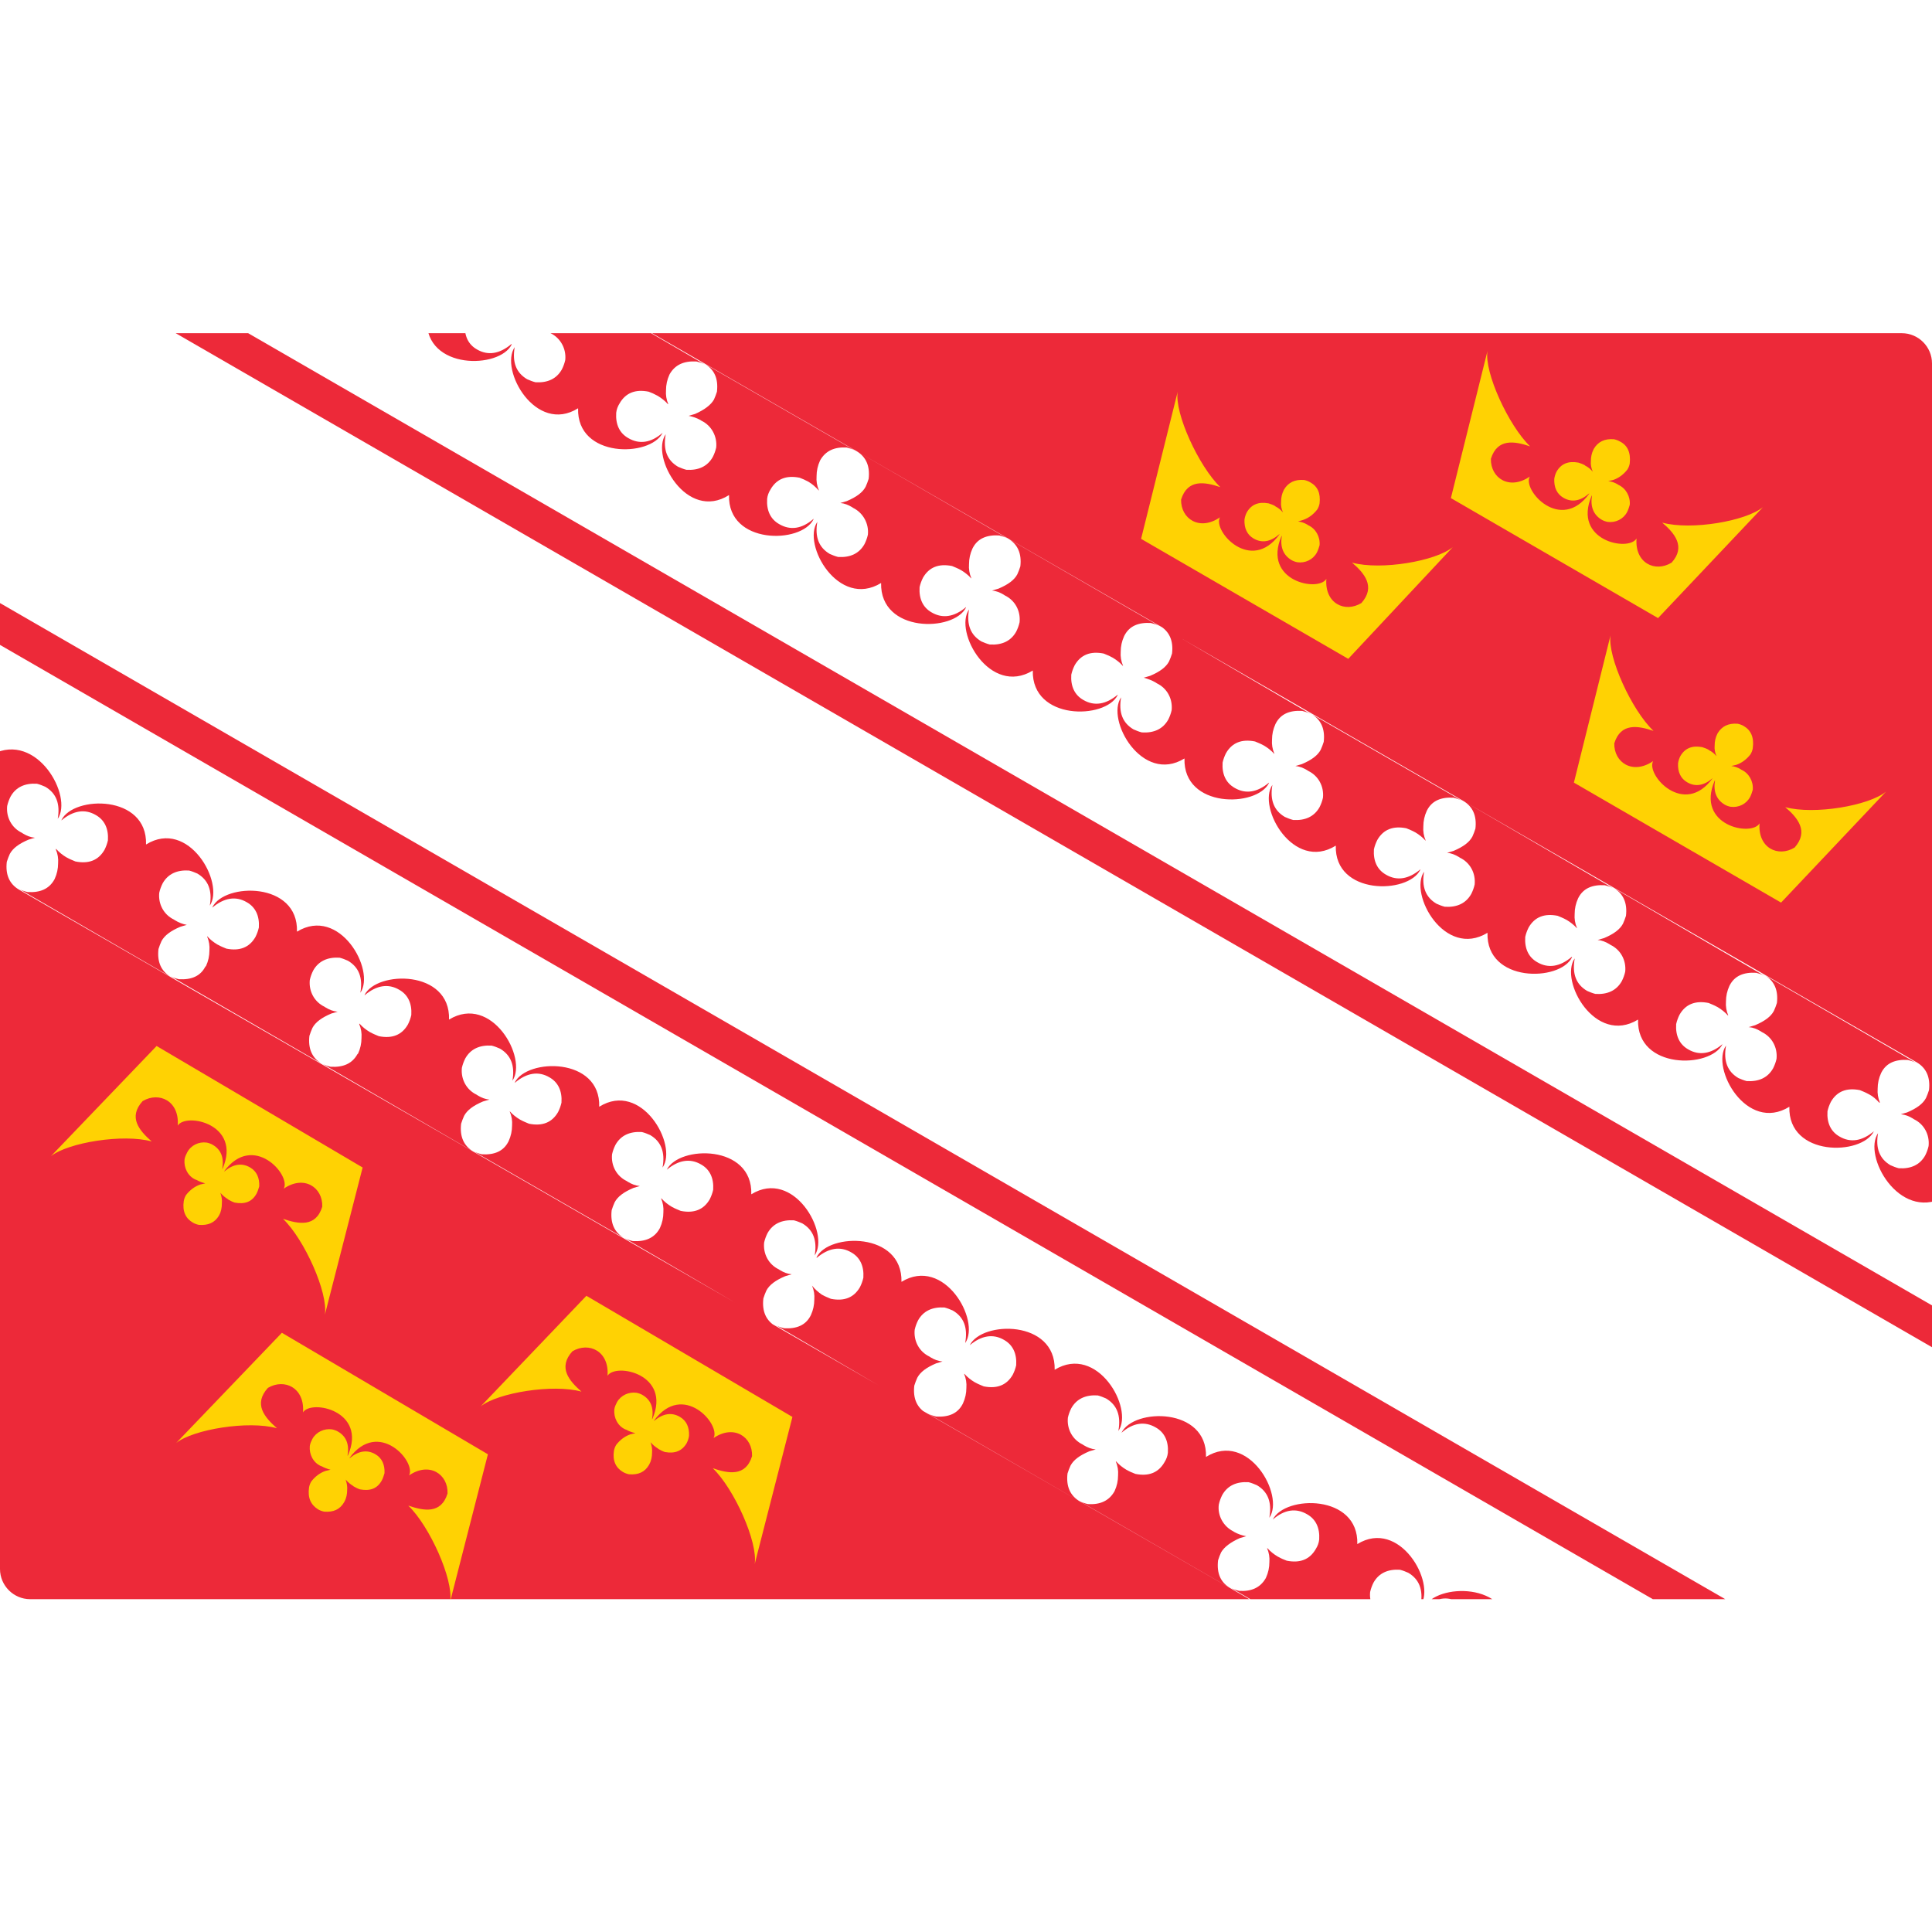 <?xml version="1.0" encoding="utf-8"?>
<!-- Generator: Adobe Illustrator 21.0.0, SVG Export Plug-In . SVG Version: 6.00 Build 0)  -->
<svg version="1.1" id="Layer_1" xmlns="http://www.w3.org/2000/svg" xmlns:xlink="http://www.w3.org/1999/xlink" x="0px" y="0px"
	 width="512px" height="512px" viewBox="0 0 512 512" style="enable-background:new 0 0 512 512;" xml:space="preserve">
<style type="text/css">
	.st0{display:none;fill:#41479B;}
	.st1{display:none;fill:#F5F5F5;}
	.st2{display:none;fill:#FF4B55;}
	.st3{clip-path:url(#SVGID_2_);}
	.st4{fill:#ED2939;}
	.st5{fill:#FFD203;}
</style>
<path class="st0" d="M170.7,423.7H8.8c-4.9,0-8.8-4-8.8-8.8V97.1c0-4.9,4-8.8,8.8-8.8h161.8V423.7z"/>
<rect x="170.7" y="88.3" class="st1" width="170.7" height="335.5"/>
<path class="st2" d="M503.2,423.7H341.3V88.3h161.8c4.9,0,8.8,4,8.8,8.8v317.8C512,419.8,508,423.7,503.2,423.7z"/>
<g>
	<defs>
		<path id="SVGID_1_" d="M8,88.3h496c4.4,0,8,3.6,8,8v319.5c0,4.4-3.6,8-8,8H8c-4.4,0-8-3.6-8-8V96.3C0,91.9,3.6,88.3,8,88.3z"/>
	</defs>
	<clipPath id="SVGID_2_">
		<use xlink:href="#SVGID_1_"  style="overflow:visible;"/>
	</clipPath>
	<g class="st3">
		<rect x="284.8" y="-55.7" transform="matrix(0.5 -0.866 0.866 0.5 -48.382 362.336)" class="st4" width="9.6" height="557.5"/>
		<rect x="218.4" y="15.5" transform="matrix(0.5 -0.866 0.866 0.5 -143.167 340.429)" class="st4" width="9.6" height="557.5"/>
		<g id="path4359">
			<path class="st4" d="M5.1,235.6c0.7,0.4,1.4,0.6,2.2,0.8c3.3,0.2,5.7-0.8,7.1-3.3l0.1-0.2c0.6-1.3,0.9-2.7,0.9-4.1
				c0.1-1.3-0.1-2.5-0.6-3.7V225h0.1c0.8,0.9,1.7,1.6,2.7,2.2l0.2,0.1c0.7,0.4,1.5,0.7,2.2,1c3.5,0.7,6.1-0.3,7.7-3.1
				c0.4-0.8,0.7-1.6,0.9-2.5c0.2-3.1-0.9-5.4-3.2-6.7c-2.9-1.7-6-1.2-9.1,1.4h0v-0.1c3.2-6.5,22.8-6.8,22.4,6.5
				c11.3-7,20.9,10.2,16.9,16.2v0.1v-0.1c0.7-4-0.4-6.8-3.3-8.5c-0.7-0.3-1.4-0.6-2.2-0.8c-3.2-0.2-5.6,0.9-7,3.4
				c-0.4,0.8-0.7,1.6-0.9,2.5c-0.3,3,1.2,5.8,3.9,7.1l0.3,0.2c1,0.6,2,1,3.1,1.2h0l-1.7,0.5c-2.6,1.1-4.2,2.3-5,3.8
				c-0.3,0.7-0.6,1.4-0.8,2.1c-0.4,3.4,0.7,5.9,3.3,7.4 M45.2,258.7c0.7,0.4,1.4,0.6,2.2,0.8c3.3,0.2,5.7-0.8,7-3.3l0.2-0.2
				c0.6-1.3,0.9-2.7,0.9-4.1c0.1-1.3-0.1-2.5-0.6-3.7v-0.1h0c0.8,0.9,1.7,1.6,2.7,2.2l0.2,0.1c0.7,0.4,1.5,0.7,2.2,1
				c3.5,0.7,6.1-0.3,7.7-3.1c0.4-0.8,0.7-1.6,0.9-2.5c0.2-3.1-0.9-5.4-3.2-6.7c-2.9-1.7-6-1.2-9.1,1.4h0v-0.1
				c3.2-6.5,22.8-6.8,22.4,6.5c11.3-6.9,20.9,10.2,16.8,16.2v0.1v-0.1c0.7-4-0.4-6.8-3.3-8.5c-0.7-0.3-1.4-0.6-2.2-0.8
				c-3.2-0.2-5.6,0.9-7,3.4c-0.4,0.8-0.7,1.6-0.9,2.5c-0.3,3,1.2,5.8,3.9,7.1l0.3,0.2c1,0.6,2,1,3.1,1.1h0.1l-1.7,0.5
				c-2.6,1.1-4.2,2.3-5,3.8c-0.3,0.7-0.6,1.4-0.8,2.1c-0.4,3.4,0.7,5.9,3.3,7.4 M85.4,281.9c0.7,0.4,1.4,0.6,2.2,0.8
				c3.3,0.2,5.7-0.8,7.1-3.3l0.2-0.2c0.6-1.3,0.9-2.7,0.9-4.1c0.1-1.3-0.1-2.5-0.6-3.7v-0.1h0.1c0.8,0.9,1.7,1.6,2.7,2.2l0.2,0.1
				c0.7,0.4,1.5,0.7,2.2,1c3.5,0.7,6.1-0.3,7.7-3.1c0.4-0.8,0.7-1.6,0.9-2.5c0.2-3.1-0.9-5.4-3.2-6.7c-2.9-1.7-6-1.2-9.1,1.4h-0.1v0
				c3.2-6.5,22.8-6.8,22.4,6.5c11.3-6.9,20.9,10.2,16.8,16.2v0.1v-0.1c0.7-4-0.4-6.8-3.3-8.5c-0.7-0.3-1.4-0.6-2.2-0.8
				c-3.2-0.2-5.6,0.9-7,3.4c-0.4,0.8-0.7,1.6-0.9,2.5c-0.3,3,1.2,5.8,3.9,7.1l0.3,0.2c1,0.6,2,1,3.1,1.1h0l-1.7,0.5
				c-2.6,1.1-4.2,2.3-5,3.8c-0.3,0.7-0.6,1.4-0.8,2.1c-0.4,3.4,0.7,5.9,3.3,7.4 M125.5,305.1c0.7,0.4,1.4,0.6,2.2,0.8
				c3.3,0.2,5.7-0.8,7-3.3l0.1-0.2c0.6-1.3,0.9-2.7,0.9-4.1c0.1-1.3-0.1-2.5-0.6-3.7v-0.1h0c0.8,0.9,1.7,1.6,2.7,2.2l0.2,0.1
				c0.7,0.4,1.5,0.7,2.2,1c3.5,0.7,6.1-0.3,7.7-3.1c0.4-0.8,0.7-1.6,0.9-2.5c0.2-3.1-0.9-5.4-3.2-6.7c-2.9-1.7-6-1.2-9.1,1.4h-0.1v0
				c3.2-6.5,22.8-6.8,22.4,6.4c11.2-7,20.9,10.1,16.8,16.1v0v-0.1c0.7-4-0.4-6.8-3.3-8.5c-0.7-0.3-1.4-0.6-2.2-0.8
				c-3.2-0.2-5.6,0.9-7,3.4c-0.4,0.8-0.7,1.6-0.9,2.5c-0.3,3,1.2,5.8,3.9,7.1l0.3,0.2c1,0.6,2,1,3.1,1.1h0.1l-1.7,0.5
				c-2.6,1.1-4.2,2.3-5,3.8c-0.3,0.7-0.6,1.4-0.8,2.1c-0.4,3.4,0.7,5.9,3.3,7.4 M165.5,328.1c0.7,0.4,1.4,0.6,2.2,0.8
				c3.3,0.2,5.7-0.8,7.1-3.3l0.1-0.2c0.6-1.3,0.9-2.7,0.9-4.1c0.1-1.3-0.1-2.5-0.6-3.7v0h0.1c0.8,0.9,1.7,1.6,2.7,2.2l0.2,0.1
				c0.7,0.4,1.5,0.7,2.2,1c3.5,0.7,6.1-0.3,7.7-3.1c0.4-0.8,0.7-1.6,0.9-2.5c0.2-3.1-0.9-5.4-3.2-6.7c-2.9-1.7-6-1.2-9.1,1.4h0v0
				c3.2-6.5,22.8-6.8,22.4,6.5c11.2-6.9,20.9,10.2,16.8,16.2v0.1v-0.1c0.7-4-0.4-6.8-3.3-8.5c-0.7-0.3-1.4-0.6-2.2-0.8
				c-3.2-0.2-5.6,0.9-7,3.4c-0.4,0.8-0.7,1.6-0.9,2.5c-0.3,3,1.2,5.8,3.9,7.1l0.3,0.2c1,0.6,2,1,3.1,1.1h0l-1.7,0.5
				c-2.6,1.1-4.2,2.3-5,3.8c-0.3,0.7-0.6,1.4-0.8,2.1c-0.4,3.4,0.7,5.9,3.3,7.4 M205.6,351.2c0.7,0.4,1.4,0.6,2.2,0.8
				c3.3,0.2,5.7-0.8,7-3.3l0.1-0.2c0.6-1.3,0.9-2.7,0.9-4.1c0.1-1.3-0.1-2.5-0.6-3.7v0h0c0.7,0.9,1.6,1.7,2.6,2.4l0.2,0.1
				c0.7,0.4,1.5,0.7,2.2,1c3.5,0.7,6.1-0.3,7.7-3.1c0.4-0.8,0.7-1.6,0.9-2.5c0.2-3.1-0.9-5.4-3.2-6.7c-2.9-1.7-6-1.2-9.1,1.4h-0.1
				v-0.1c3.2-6.5,22.8-6.8,22.5,6.5c11.3-6.9,21,10.2,16.9,16.2v0v-0.1c0.7-4-0.4-6.8-3.3-8.5c-0.7-0.3-1.4-0.6-2.2-0.8
				c-3.2-0.2-5.6,0.9-7,3.4c-0.4,0.8-0.7,1.6-0.9,2.5c-0.3,3,1.2,5.8,3.9,7.1l0.3,0.2c1,0.6,2,1,3.1,1.1h0.1l-1.7,0.5
				c-2.6,1.1-4.2,2.3-5,3.8c-0.3,0.7-0.6,1.4-0.8,2.1c-0.4,3.4,0.7,5.9,3.3,7.4 M326.1,420.9c-2.6-1.5-3.7-3.9-3.3-7.4
				c0.2-0.7,0.5-1.4,0.8-2.1c0.8-1.4,2.5-2.7,5-3.8l1.7-0.5h-0.1c-1.1-0.2-2.2-0.6-3.1-1.1l-0.3-0.2c-2.6-1.3-4.2-4.2-3.8-7.1
				c0.2-0.9,0.5-1.7,0.9-2.5c1.4-2.5,3.8-3.6,7-3.4c0.8,0.2,1.5,0.5,2.2,0.8c2.9,1.7,4,4.5,3.3,8.5v0.1v0c4.1-6-5.6-23.1-16.8-16.1
				c0.4-13.2-19.2-13-22.4-6.4v0h0c3.1-2.7,6.2-3.1,9.1-1.4c2.3,1.3,3.4,3.6,3.2,6.7c-0.1,0.9-0.4,1.7-0.9,2.5
				c-1.6,2.8-4.2,3.8-7.7,3.1c-0.8-0.3-1.5-0.6-2.2-1l-0.2-0.1c-1-0.6-1.9-1.3-2.7-2.2h-0.1v0c0.5,1.2,0.7,2.4,0.6,3.7
				c0,1.4-0.3,2.8-0.9,4.1l-0.1,0.2c-1.4,2.4-3.7,3.5-7,3.3c-0.8-0.2-1.5-0.4-2.2-0.8 M245.9,374.6c0.7,0.4,1.4,0.6,2.2,0.8
				c3.3,0.2,5.7-0.8,7-3.3l0.1-0.2c0.6-1.3,0.9-2.7,0.9-4.1c0.1-1.3-0.1-2.5-0.6-3.7v0h0.1c0.8,0.9,1.7,1.6,2.7,2.2l0.2,0.1
				c0.7,0.4,1.5,0.7,2.2,1c3.5,0.7,6.1-0.3,7.7-3.1c0.4-0.8,0.7-1.6,0.9-2.5c0.2-3.1-0.9-5.4-3.2-6.7c-2.9-1.7-6-1.2-9.1,1.4h0v0
				c3.2-6.5,22.8-6.8,22.5,6.5c11.3-6.9,21,10.2,16.9,16.2v0v-0.1c0.7-4-0.4-6.8-3.3-8.5c-0.7-0.3-1.4-0.6-2.2-0.8
				c-3.2-0.2-5.6,0.9-7,3.4c-0.4,0.8-0.7,1.6-0.9,2.5c-0.3,3,1.2,5.8,3.9,7.1l0.3,0.2c1,0.6,2,1,3.1,1.1h0.1l-1.7,0.5
				c-2.6,1.1-4.2,2.3-5,3.8c-0.3,0.7-0.6,1.4-0.8,2.1c-0.4,3.4,0.7,5.9,3.3,7.4 M366.3,444.1c-2.6-1.5-3.7-3.9-3.3-7.4
				c0.2-0.7,0.5-1.4,0.8-2.1c0.8-1.4,2.5-2.7,5-3.8l1.7-0.5h-0.1c-1.1-0.2-2.2-0.6-3.1-1.1L367,429c-2.7-1.3-4.2-4.2-3.9-7.1
				c0.2-0.9,0.5-1.7,0.9-2.5c1.4-2.5,3.8-3.6,7-3.4c0.8,0.2,1.5,0.5,2.2,0.8c2.9,1.7,4,4.5,3.3,8.5v0.1v0c4.1-6-5.6-23.1-16.8-16.2
				c0.4-13.3-19.2-13-22.4-6.5v0h0c3.1-2.7,6.2-3.1,9.1-1.4c2.3,1.3,3.4,3.6,3.2,6.7c-0.1,0.9-0.4,1.7-0.9,2.5
				c-1.6,2.8-4.2,3.8-7.7,3.1c-0.8-0.3-1.5-0.6-2.2-1l-0.2-0.1c-1-0.6-1.9-1.3-2.7-2.2h-0.1v0c0.5,1.2,0.7,2.4,0.6,3.7
				c0,1.4-0.3,2.8-0.9,4.1l-0.1,0.2c-1.4,2.4-3.7,3.5-7,3.3c-0.8-0.2-1.5-0.4-2.2-0.8 M366.3,444.1c0.7,0.4,1.4,0.6,2.2,0.8
				c3.3,0.2,5.7-0.8,7-3.3l0.1-0.2c0.6-1.3,0.9-2.7,0.9-4.1c0.1-1.3-0.1-2.5-0.6-3.7v0h0.1c0.8,0.9,1.7,1.6,2.7,2.2l0.2,0.1
				c0.7,0.4,1.5,0.7,2.2,1c3.5,0.7,6.1-0.3,7.7-3.1c0.4-0.8,0.7-1.6,0.9-2.5c0.2-3.1-0.9-5.4-3.2-6.7c-2.9-1.7-6-1.2-9.1,1.4h0v0
				c3.2-6.5,22.8-6.8,22.5,6.5l2-8H0l-2-224.6c11.8-6.1,21.4,11.1,17.3,17.1v0.1v-0.1c0.7-4-0.4-6.8-3.3-8.5
				c-0.7-0.3-1.4-0.6-2.2-0.8c-3.2-0.2-5.6,0.9-7,3.4c-0.4,0.8-0.7,1.6-0.9,2.5c-0.3,3,1.2,5.8,3.9,7.1l0.3,0.2c1,0.6,2,1,3.1,1.1
				h0.1l-1.7,0.5c-2.6,1.1-4.2,2.3-5,3.8c-0.3,0.7-0.6,1.4-0.8,2.1c-0.4,3.4,0.7,5.9,3.3,7.4"/>
		</g>
		<g id="path4365">
			<path class="st5" d="M51.1,324c0.5,0.3,1.1,0.5,1.6,0.6c2.5,0.2,4.2-0.6,5.3-2.4l0.1-0.2c0.5-0.9,0.7-2,0.7-3.1
				c0.1-0.9-0.1-1.9-0.4-2.8l0,0l0,0c0.6,0.7,1.2,1.2,2,1.7l0.1,0.1c0.5,0.3,1.1,0.6,1.7,0.8c2.7,0.5,4.6-0.2,5.8-2.4
				c0.3-0.6,0.5-1.2,0.7-1.9c0.1-2.3-0.7-4-2.4-5c-2.2-1.3-4.5-0.9-6.8,1h-0.1c7.7-10.4,17.8,1,15.8,4.6c5.4-3.7,10.4-0.3,10.2,4.8
				c-1.7,5.5-6.3,4.6-10.4,3.2c5.7,5.5,12,19.6,11.1,25.4l10-39l-54.6-32.2l-28,29.2c4.5-3.6,19.1-6,26.7-3.9
				c-3.3-2.9-6.3-6.4-2.4-10.7c4.4-2.6,9.8,0,9.3,6.5c2.1-3.5,17-0.5,11.9,11.4l-0.1,0.1l0,0c0.5-3-0.3-5.1-2.5-6.4
				c-0.5-0.3-1.1-0.5-1.6-0.6c-2.1-0.3-4.2,0.7-5.2,2.6c-0.3,0.6-0.6,1.2-0.7,1.9c-0.2,2.2,0.9,4.4,2.9,5.3l0.3,0.1
				c0.7,0.4,1.5,0.7,2.3,0.9l0,0l-1.3,0.3c-1.5,0.5-2.8,1.5-3.8,2.8c-0.3,0.5-0.5,1-0.6,1.6C48.3,321,49.2,322.9,51.1,324"/>
		</g>
		<g id="path1887">
			<path class="st5" d="M84.3,400c0.5,0.3,1.1,0.5,1.6,0.6c2.5,0.2,4.2-0.6,5.3-2.5l0.1-0.2c0.5-0.9,0.7-2,0.7-3
				c0.1-0.9-0.1-1.9-0.4-2.8l0,0l0,0c0.6,0.7,1.2,1.2,2,1.7l0.1,0.1c0.5,0.3,1.1,0.6,1.7,0.8c2.7,0.5,4.6-0.2,5.8-2.4
				c0.3-0.6,0.5-1.2,0.7-1.9c0.1-2.3-0.7-4-2.4-5c-2.2-1.3-4.5-0.9-6.8,1h-0.1c7.7-10.5,17.8,1,15.8,4.6c5.4-3.7,10.4-0.3,10.2,4.8
				c-1.7,5.5-6.3,4.6-10.4,3.2c5.7,5.5,12,19.6,11.1,25.4l10-39l-54.6-32.2l-28,29.2c4.5-3.6,19.1-6,26.7-3.9
				c-3.3-2.9-6.3-6.4-2.4-10.7c4.4-2.6,9.8,0,9.3,6.5c2.1-3.5,17.1-0.5,11.9,11.4l-0.1,0.1l0,0c0.5-3-0.3-5.1-2.5-6.4
				c-0.5-0.3-1.1-0.5-1.6-0.6c-2.1-0.3-4.2,0.7-5.2,2.5c-0.3,0.6-0.6,1.2-0.7,1.9c-0.2,2.2,0.9,4.4,2.9,5.3l0.3,0.1
				c0.7,0.4,1.5,0.7,2.3,0.9l0,0l-1.3,0.3c-1.5,0.5-2.8,1.5-3.8,2.8c-0.3,0.5-0.5,1-0.6,1.6C81.5,397,82.4,398.8,84.3,400"/>
		</g>
		<g id="path1889">
			<path class="st5" d="M165.1,390.1c0.5,0.3,1.1,0.5,1.6,0.6c2.5,0.2,4.2-0.6,5.3-2.5l0.1-0.2c0.5-0.9,0.7-2,0.7-3
				c0.1-0.9-0.1-1.9-0.4-2.8l0,0l0,0c0.6,0.7,1.2,1.2,2,1.7l0.1,0.1c0.5,0.3,1.1,0.6,1.7,0.8c2.7,0.5,4.6-0.3,5.8-2.4
				c0.3-0.6,0.5-1.2,0.6-1.9c0.1-2.3-0.7-4-2.4-5c-2.2-1.3-4.5-0.9-6.8,1h-0.1c7.7-10.5,17.8,1,15.8,4.6c5.4-3.7,10.4-0.3,10.2,4.8
				c-1.7,5.5-6.3,4.6-10.4,3.2c5.7,5.5,12,19.6,11.1,25.4l10-39l-54.6-32.1l-28,29.3c4.5-3.6,19.1-6,26.7-3.9
				c-3.3-2.9-6.3-6.4-2.4-10.7c4.4-2.6,9.8,0,9.3,6.5c2.1-3.5,17-0.5,11.9,11.4l-0.1,0.1l0,0c0.5-3-0.3-5.1-2.5-6.4
				c-0.5-0.3-1.1-0.5-1.6-0.6c-2.1-0.3-4.2,0.7-5.2,2.5c-0.3,0.6-0.6,1.2-0.7,1.9c-0.2,2.2,0.9,4.4,2.9,5.3l0.3,0.1
				c0.7,0.4,1.5,0.7,2.4,0.9l0,0l-1.3,0.3c-1.5,0.5-2.8,1.5-3.8,2.8c-0.3,0.5-0.5,1-0.6,1.6C162.3,387.1,163.2,389,165.1,390.1"/>
		</g>
		<g id="text4239">
			<path class="st4" d="M507.8,281.7c-0.7-0.4-1.4-0.6-2.2-0.8c-3.3-0.2-5.7,0.8-7,3.3l-0.1,0.2c-0.6,1.3-0.9,2.7-0.9,4.1
				c-0.1,1.3,0.1,2.5,0.6,3.7v0H498c-0.8-0.9-1.7-1.7-2.7-2.2l-0.2-0.1c-0.7-0.4-1.5-0.7-2.2-1c-3.5-0.7-6.1,0.3-7.7,3.1
				c-0.4,0.8-0.7,1.6-0.9,2.5c-0.2,3.1,0.9,5.4,3.2,6.7c2.9,1.7,6,1.2,9.1-1.4h0v0c-3.2,6.5-22.8,6.8-22.4-6.5
				c-11.3,7-20.9-10.2-16.8-16.2v0v0.1c-0.7,4,0.4,6.8,3.3,8.5c0.7,0.3,1.4,0.6,2.2,0.8c3.2,0.2,5.6-0.9,7-3.4
				c0.4-0.8,0.7-1.6,0.9-2.5c0.3-3-1.2-5.8-3.9-7.1l-0.3-0.2c-1-0.6-2-1-3.1-1.1h-0.1l1.7-0.5c2.6-1.1,4.2-2.3,5-3.8
				c0.3-0.7,0.6-1.4,0.8-2.1c0.4-3.4-0.7-5.9-3.3-7.4 M467.6,258.6c-0.7-0.4-1.4-0.6-2.2-0.8c-3.3-0.2-5.7,0.8-7,3.3l-0.1,0.2
				c-0.6,1.3-0.9,2.7-0.9,4.1c-0.1,1.3,0.1,2.5,0.6,3.7v0h-0.1c-0.8-0.9-1.7-1.6-2.7-2.2l-0.2-0.1c-0.7-0.4-1.5-0.7-2.2-1
				c-3.5-0.7-6.1,0.3-7.7,3.1c-0.4,0.8-0.7,1.6-0.9,2.5c-0.2,3.1,0.9,5.4,3.2,6.7c2.9,1.7,6,1.2,9.1-1.4h0v0
				c-3.2,6.5-22.8,6.8-22.4-6.5c-11.3,6.9-20.9-10.2-16.8-16.2V254v0.1c-0.7,4,0.4,6.8,3.3,8.5c0.7,0.3,1.4,0.6,2.2,0.8
				c3.2,0.2,5.6-0.9,7-3.4c0.4-0.8,0.7-1.6,0.9-2.5c0.3-3-1.2-5.8-3.9-7.1l-0.3-0.2c-1-0.6-2-1-3.1-1.1h0l1.7-0.5
				c2.6-1.1,4.2-2.3,5-3.8c0.3-0.7,0.6-1.4,0.8-2.1c0.4-3.4-0.7-5.9-3.3-7.4 M427.5,235.4c-0.7-0.4-1.4-0.6-2.2-0.8
				c-3.3-0.2-5.7,0.8-7,3.3l-0.1,0.2c-0.6,1.3-0.9,2.7-0.9,4.1c-0.1,1.3,0.1,2.5,0.6,3.7v0.1h0c-0.8-0.9-1.7-1.6-2.7-2.2l-0.2-0.1
				c-0.7-0.4-1.5-0.7-2.2-1c-3.5-0.7-6.1,0.3-7.7,3.1c-0.4,0.8-0.7,1.6-0.9,2.5c-0.2,3.1,0.9,5.4,3.2,6.7c2.9,1.7,6,1.2,9.1-1.4h0.1
				v0.1c-3.2,6.5-22.8,6.8-22.4-6.5c-11.3,6.9-20.9-10.2-16.8-16.2v-0.1v0.1c-0.7,4,0.4,6.8,3.3,8.5c0.7,0.3,1.4,0.6,2.2,0.8
				c3.2,0.2,5.6-0.9,7-3.4c0.4-0.8,0.7-1.6,0.9-2.5c0.3-3-1.2-5.8-3.9-7.1l-0.3-0.2c-1-0.6-2-1-3.1-1.1h0l1.7-0.5
				c2.6-1.1,4.2-2.3,5-3.8c0.3-0.7,0.6-1.4,0.8-2.1c0.4-3.4-0.7-5.9-3.3-7.4 M387.4,212.2c-0.7-0.4-1.4-0.6-2.2-0.8
				c-3.3-0.2-5.7,0.8-7,3.3l-0.1,0.2c-0.6,1.3-0.9,2.7-0.9,4.1c-0.1,1.3,0.1,2.5,0.6,3.7v0.1h0c-0.8-0.9-1.7-1.6-2.7-2.2l-0.2-0.1
				c-0.7-0.4-1.5-0.7-2.2-1c-3.5-0.7-6.1,0.3-7.7,3.1c-0.4,0.8-0.7,1.6-0.9,2.5c-0.2,3.1,0.9,5.4,3.2,6.7c2.9,1.7,6,1.2,9.1-1.4h0
				v0.1c-3.2,6.5-22.8,6.8-22.4-6.4c-11.2,7-20.9-10.1-16.8-16.1v-0.1v0.1c-0.7,4,0.4,6.8,3.3,8.5c0.7,0.3,1.4,0.6,2.2,0.8
				c3.2,0.2,5.6-0.9,7-3.4c0.4-0.8,0.7-1.6,0.9-2.5c0.3-3-1.2-5.8-3.9-7.1l-0.3-0.2c-1-0.6-2-1-3.1-1.1h0l1.7-0.5
				c2.6-1.1,4.2-2.3,5-3.8c0.3-0.7,0.6-1.4,0.8-2.1c0.4-3.4-0.7-5.9-3.3-7.4 M347.3,189.2c-0.7-0.4-1.4-0.6-2.2-0.8
				c-3.3-0.2-5.7,0.8-7,3.3l-0.1,0.2c-0.6,1.3-0.9,2.7-0.9,4.1c-0.1,1.3,0.1,2.5,0.6,3.7v0.1h0c-0.8-0.9-1.7-1.6-2.7-2.2l-0.2-0.1
				c-0.7-0.4-1.5-0.7-2.2-1c-3.5-0.7-6.1,0.3-7.7,3.1c-0.4,0.8-0.7,1.6-0.9,2.5c-0.2,3.1,0.9,5.4,3.2,6.7c2.9,1.7,6,1.2,9.1-1.4h0
				v0.1c-3.2,6.5-22.8,6.8-22.4-6.5c-11.2,6.9-20.9-10.2-16.8-16.2v-0.1v0.1c-0.7,4,0.4,6.8,3.3,8.5c0.7,0.3,1.4,0.6,2.2,0.8
				c3.2,0.2,5.6-0.9,7-3.4c0.4-0.8,0.7-1.6,0.9-2.5c0.3-3-1.2-5.8-3.9-7.1l-0.3-0.2c-1-0.6-2.1-1-3.2-1.3h0l1.7-0.5
				c2.6-1.1,4.2-2.3,5-3.8c0.3-0.7,0.6-1.4,0.8-2.1c0.4-3.4-0.7-5.9-3.3-7.4 M307.2,165.9c-0.7-0.4-1.4-0.6-2.2-0.8
				c-3.3-0.2-5.7,0.8-7,3.3l-0.1,0.2c-0.6,1.3-0.9,2.7-0.9,4.1c-0.1,1.3,0.1,2.5,0.6,3.7v0.1h0c-0.8-0.9-1.7-1.6-2.7-2.2l-0.2-0.1
				c-0.7-0.4-1.5-0.7-2.2-1c-3.5-0.7-6.1,0.3-7.7,3.1c-0.4,0.8-0.7,1.6-0.9,2.5c-0.2,3.1,0.9,5.4,3.2,6.7c2.9,1.7,6,1.2,9.1-1.4h0
				v0.1c-3.2,6.5-22.8,6.8-22.5-6.5c-11.3,6.9-21-10.2-16.9-16.2v-0.1v0.1c-0.7,4,0.4,6.8,3.3,8.5c0.7,0.3,1.4,0.6,2.2,0.8
				c3.2,0.2,5.6-0.9,7-3.4c0.4-0.8,0.7-1.6,0.9-2.5c0.3-3-1.2-5.8-3.9-7.1l-0.3-0.2c-1-0.6-2-1-3.1-1.1h0l1.7-0.5
				c2.6-1.1,4.2-2.3,5-3.8c0.3-0.7,0.6-1.4,0.8-2.1c0.4-3.4-0.7-5.9-3.3-7.4 M186.7,96.4c2.6,1.5,3.7,3.9,3.3,7.4
				c-0.2,0.7-0.5,1.4-0.8,2.1c-0.8,1.4-2.5,2.7-5,3.8l-1.7,0.5h0c1.1,0.2,2.2,0.6,3.1,1.1l0.3,0.2c2.7,1.3,4.2,4.2,3.9,7.1
				c-0.2,0.9-0.5,1.7-0.9,2.5c-1.4,2.5-3.8,3.6-7,3.4c-0.8-0.2-1.5-0.5-2.2-0.8c-2.9-1.7-4-4.5-3.3-8.5V115v0.1
				c-4.1,6,5.6,23.2,16.8,16.1c-0.4,13.2,19.2,13,22.4,6.4v-0.1h0c-3.1,2.7-6.2,3.1-9.1,1.4c-2.3-1.3-3.4-3.6-3.2-6.7
				c0.1-0.9,0.4-1.7,0.9-2.5c1.6-2.8,4.2-3.8,7.7-3.1c0.8,0.3,1.5,0.6,2.2,1l0.2,0.1c1,0.6,1.9,1.4,2.7,2.3h0v-0.1
				c-0.5-1.2-0.7-2.4-0.6-3.7c0-1.4,0.3-2.8,0.9-4.1l0.1-0.2c1.4-2.4,3.7-3.5,7-3.3c0.8,0.2,1.5,0.4,2.2,0.8 M267,142.7
				c-0.7-0.4-1.4-0.6-2.2-0.8c-3.3-0.2-5.7,0.8-7,3.3l-0.1,0.2c-0.6,1.3-0.9,2.7-0.9,4.1c-0.1,1.3,0.1,2.5,0.6,3.7v0.1h0
				c-0.8-0.9-1.7-1.6-2.7-2.2l-0.2-0.1c-0.7-0.4-1.5-0.7-2.2-1c-3.5-0.7-6.1,0.3-7.7,3.1c-0.4,0.8-0.7,1.6-0.9,2.5
				c-0.2,3.1,0.9,5.4,3.2,6.7c2.9,1.7,6,1.2,9.1-1.4h0v0.1c-3.2,6.5-22.8,6.8-22.5-6.5c-11.3,6.9-21-10.2-16.9-16.2v-0.1v0.1
				c-0.7,4,0.4,6.8,3.3,8.5c0.7,0.3,1.4,0.6,2.2,0.8c3.2,0.2,5.6-0.9,7-3.4c0.4-0.8,0.7-1.6,0.9-2.5c0.3-3-1.3-5.8-3.9-7.1l-0.3-0.2
				c-1-0.6-2-1-3.1-1.1h0l1.7-0.5c2.6-1.1,4.2-2.3,5-3.8c0.3-0.7,0.6-1.4,0.8-2.1c0.4-3.4-0.7-5.9-3.3-7.4 M146.6,73.2
				c2.6,1.5,3.7,3.9,3.3,7.4c-0.2,0.7-0.5,1.4-0.8,2.1c-0.8,1.4-2.5,2.7-5,3.8l-1.7,0.5h0.1c1.1,0.2,2.1,0.6,3.1,1.1l0.3,0.2
				c2.7,1.3,4.2,4.2,3.9,7.1c-0.2,0.9-0.5,1.7-0.9,2.5c-1.4,2.5-3.8,3.6-7,3.4c-0.8-0.2-1.5-0.5-2.2-0.8c-2.9-1.7-4-4.5-3.3-8.5
				v-0.1v0.1c-4.1,6,5.6,23.2,16.8,16.2c-0.4,13.3,19.2,13,22.4,6.5v0h0c-3.1,2.7-6.2,3.1-9.1,1.4c-2.3-1.3-3.4-3.6-3.2-6.7
				c0.1-0.9,0.4-1.7,0.9-2.5c1.6-2.8,4.2-3.8,7.7-3.1c0.8,0.3,1.5,0.6,2.2,1l0.2,0.1c1,0.6,1.9,1.3,2.7,2.2h0.1v0
				c-0.5-1.2-0.7-2.4-0.6-3.7c0-1.4,0.3-2.8,0.9-4.1l0.1-0.2c1.4-2.4,3.7-3.5,7.1-3.3c0.8,0.2,1.5,0.4,2.2,0.8 M146.6,73.2
				c-0.7-0.4-1.4-0.6-2.2-0.8c-3.3-0.2-5.7,0.8-7.1,3.3l-0.1,0.2c-0.6,1.3-0.9,2.7-0.9,4.1c-0.1,1.3,0.1,2.5,0.6,3.7v0h0
				c-0.8-0.9-1.7-1.6-2.7-2.2l-0.2-0.2c-0.7-0.4-1.5-0.7-2.2-1c-3.5-0.7-6.1,0.3-7.7,3.1c-0.4,0.8-0.7,1.6-0.9,2.5
				c-0.2,3.1,0.9,5.4,3.2,6.7c2.9,1.7,6,1.2,9.1-1.4h0.1v0.1c-3.2,6.5-22.8,6.8-22.5-6.5l0,0l399,3.4l2.9,229.2
				c-11.8,6.1-21.4-11.1-17.3-17.1v-0.1v0.1c-0.7,4,0.4,6.8,3.3,8.5c0.7,0.3,1.4,0.6,2.2,0.8c3.2,0.2,5.6-0.9,7-3.4
				c0.4-0.8,0.7-1.6,0.9-2.5c0.3-3-1.2-5.8-3.9-7.1l-0.3-0.2c-1-0.6-2-1-3.1-1.1h-0.1l1.7-0.5c2.6-1.1,4.2-2.3,5-3.8
				c0.3-0.7,0.6-1.4,0.8-2.1c0.4-3.4-0.7-5.9-3.3-7.4"/>
		</g>
		<g id="path1891">
			<path class="st5" d="M347.2,127.8c-0.5-0.3-1.1-0.5-1.6-0.6c-2.5-0.2-4.2,0.7-5.3,2.5l-0.1,0.2c-0.5,1-0.7,2-0.7,3.1
				c-0.1,0.9,0.1,1.9,0.5,2.8l0,0l0,0c-0.6-0.7-1.2-1.2-2-1.6l-0.1-0.1c-0.5-0.3-1.1-0.5-1.7-0.7c-2.7-0.5-4.6,0.3-5.8,2.4
				c-0.3,0.6-0.5,1.2-0.6,1.9c-0.1,2.3,0.7,4,2.4,5c2.2,1.3,4.5,0.9,6.8-1.1h0.1c-7.6,10.5-17.8-0.9-15.8-4.5
				c-5.4,3.7-10.4,0.4-10.3-4.7c1.7-5.5,6.3-4.7,10.4-3.3c-5.7-5.5-12.2-19.6-11.3-25.3l-9.7,39l54.9,31.8L385,145
				c-4.5,3.7-19,6.2-26.7,4.1c3.3,2.8,6.3,6.4,2.5,10.7c-4.4,2.7-9.8,0.1-9.3-6.4c-2.1,3.6-17,0.6-11.9-11.3l0.1-0.1l0,0
				c-0.5,3,0.4,5.1,2.5,6.4c0.5,0.3,1.1,0.5,1.6,0.6c2.1,0.3,4.2-0.7,5.2-2.6c0.3-0.6,0.5-1.2,0.7-1.9c0.2-2.2-1-4.4-3-5.3l-0.3-0.2
				c-0.7-0.4-1.5-0.7-2.4-0.8l0,0l1.3-0.4c1.5-0.5,2.8-1.5,3.8-2.8c0.3-0.5,0.5-1,0.6-1.6C350,130.7,349.2,128.9,347.2,127.8"/>
		</g>
		<g id="path1893">
			<path class="st5" d="M429.3,117c-0.5-0.3-1.1-0.5-1.6-0.6c-2.5-0.2-4.2,0.7-5.3,2.5l-0.1,0.2c-0.5,1-0.7,2-0.7,3.1
				c-0.1,0.9,0.1,1.9,0.5,2.8l0,0l0,0c-0.6-0.7-1.2-1.2-2-1.6l-0.1-0.1c-0.5-0.3-1.1-0.5-1.7-0.7c-2.7-0.5-4.6,0.3-5.8,2.4
				c-0.3,0.6-0.5,1.2-0.6,1.9c-0.1,2.3,0.7,4,2.4,5c2.2,1.3,4.5,0.9,6.8-1.1h0.1c-7.6,10.5-17.8-0.9-15.8-4.5
				c-5.4,3.7-10.4,0.4-10.3-4.7c1.7-5.5,6.3-4.7,10.4-3.3c-5.7-5.5-12.2-19.6-11.3-25.3l-9.7,39l54.9,31.8l27.8-29.4
				c-4.5,3.7-19,6.2-26.7,4.1c3.3,2.8,6.3,6.4,2.5,10.6c-4.4,2.7-9.8,0.1-9.3-6.4c-2.1,3.6-17,0.6-11.9-11.3l0.1-0.1l0,0
				c-0.5,3,0.4,5.1,2.5,6.4c0.5,0.3,1.1,0.5,1.6,0.6c2.1,0.3,4.2-0.7,5.2-2.6c0.3-0.6,0.5-1.2,0.7-1.9c0.2-2.2-1-4.4-3-5.3l-0.3-0.2
				c-0.7-0.4-1.5-0.7-2.4-0.8l0,0l1.3-0.3c1.5-0.5,2.8-1.5,3.8-2.8c0.3-0.5,0.5-1,0.6-1.6C432.2,119.9,431.3,118,429.3,117"/>
		</g>
		<g id="path1895">
			<path class="st5" d="M462.1,192.4c-0.5-0.3-1.1-0.5-1.6-0.6c-2.5-0.2-4.2,0.7-5.3,2.5l-0.1,0.2c-0.5,1-0.7,2-0.7,3.1
				c-0.1,0.9,0.1,1.9,0.5,2.8l0,0l0,0c-0.6-0.7-1.2-1.2-2-1.6l-0.1-0.1c-0.5-0.3-1.1-0.5-1.7-0.7c-2.7-0.5-4.6,0.3-5.8,2.4
				c-0.3,0.6-0.5,1.2-0.6,1.9c-0.1,2.3,0.7,4,2.4,5c2.2,1.3,4.5,0.9,6.8-1.1h0c-7.6,10.5-17.8-0.9-15.8-4.5
				c-5.4,3.7-10.4,0.4-10.3-4.7c1.7-5.5,6.3-4.7,10.4-3.3c-5.8-5.5-12.2-19.6-11.4-25.3l-9.7,39l54.9,31.8l27.8-29.4
				c-4.5,3.7-19,6.2-26.7,4.1c3.3,2.8,6.3,6.4,2.5,10.7c-4.4,2.7-9.8,0.1-9.3-6.4c-2.1,3.6-17,0.6-11.9-11.3l0.1-0.1l0,0
				c-0.5,3,0.4,5.1,2.5,6.4c0.5,0.3,1.1,0.5,1.6,0.6c2.1,0.3,4.2-0.7,5.2-2.6c0.3-0.6,0.5-1.2,0.7-1.9c0.2-2.2-1-4.4-3-5.3l-0.3-0.2
				c-0.7-0.4-1.5-0.7-2.4-0.8l0,0l1.3-0.3c1.5-0.5,2.8-1.5,3.8-2.8c0.3-0.5,0.5-1,0.6-1.6C464.9,195.4,464,193.5,462.1,192.4"/>
		</g>
	</g>
</g>
</svg>
